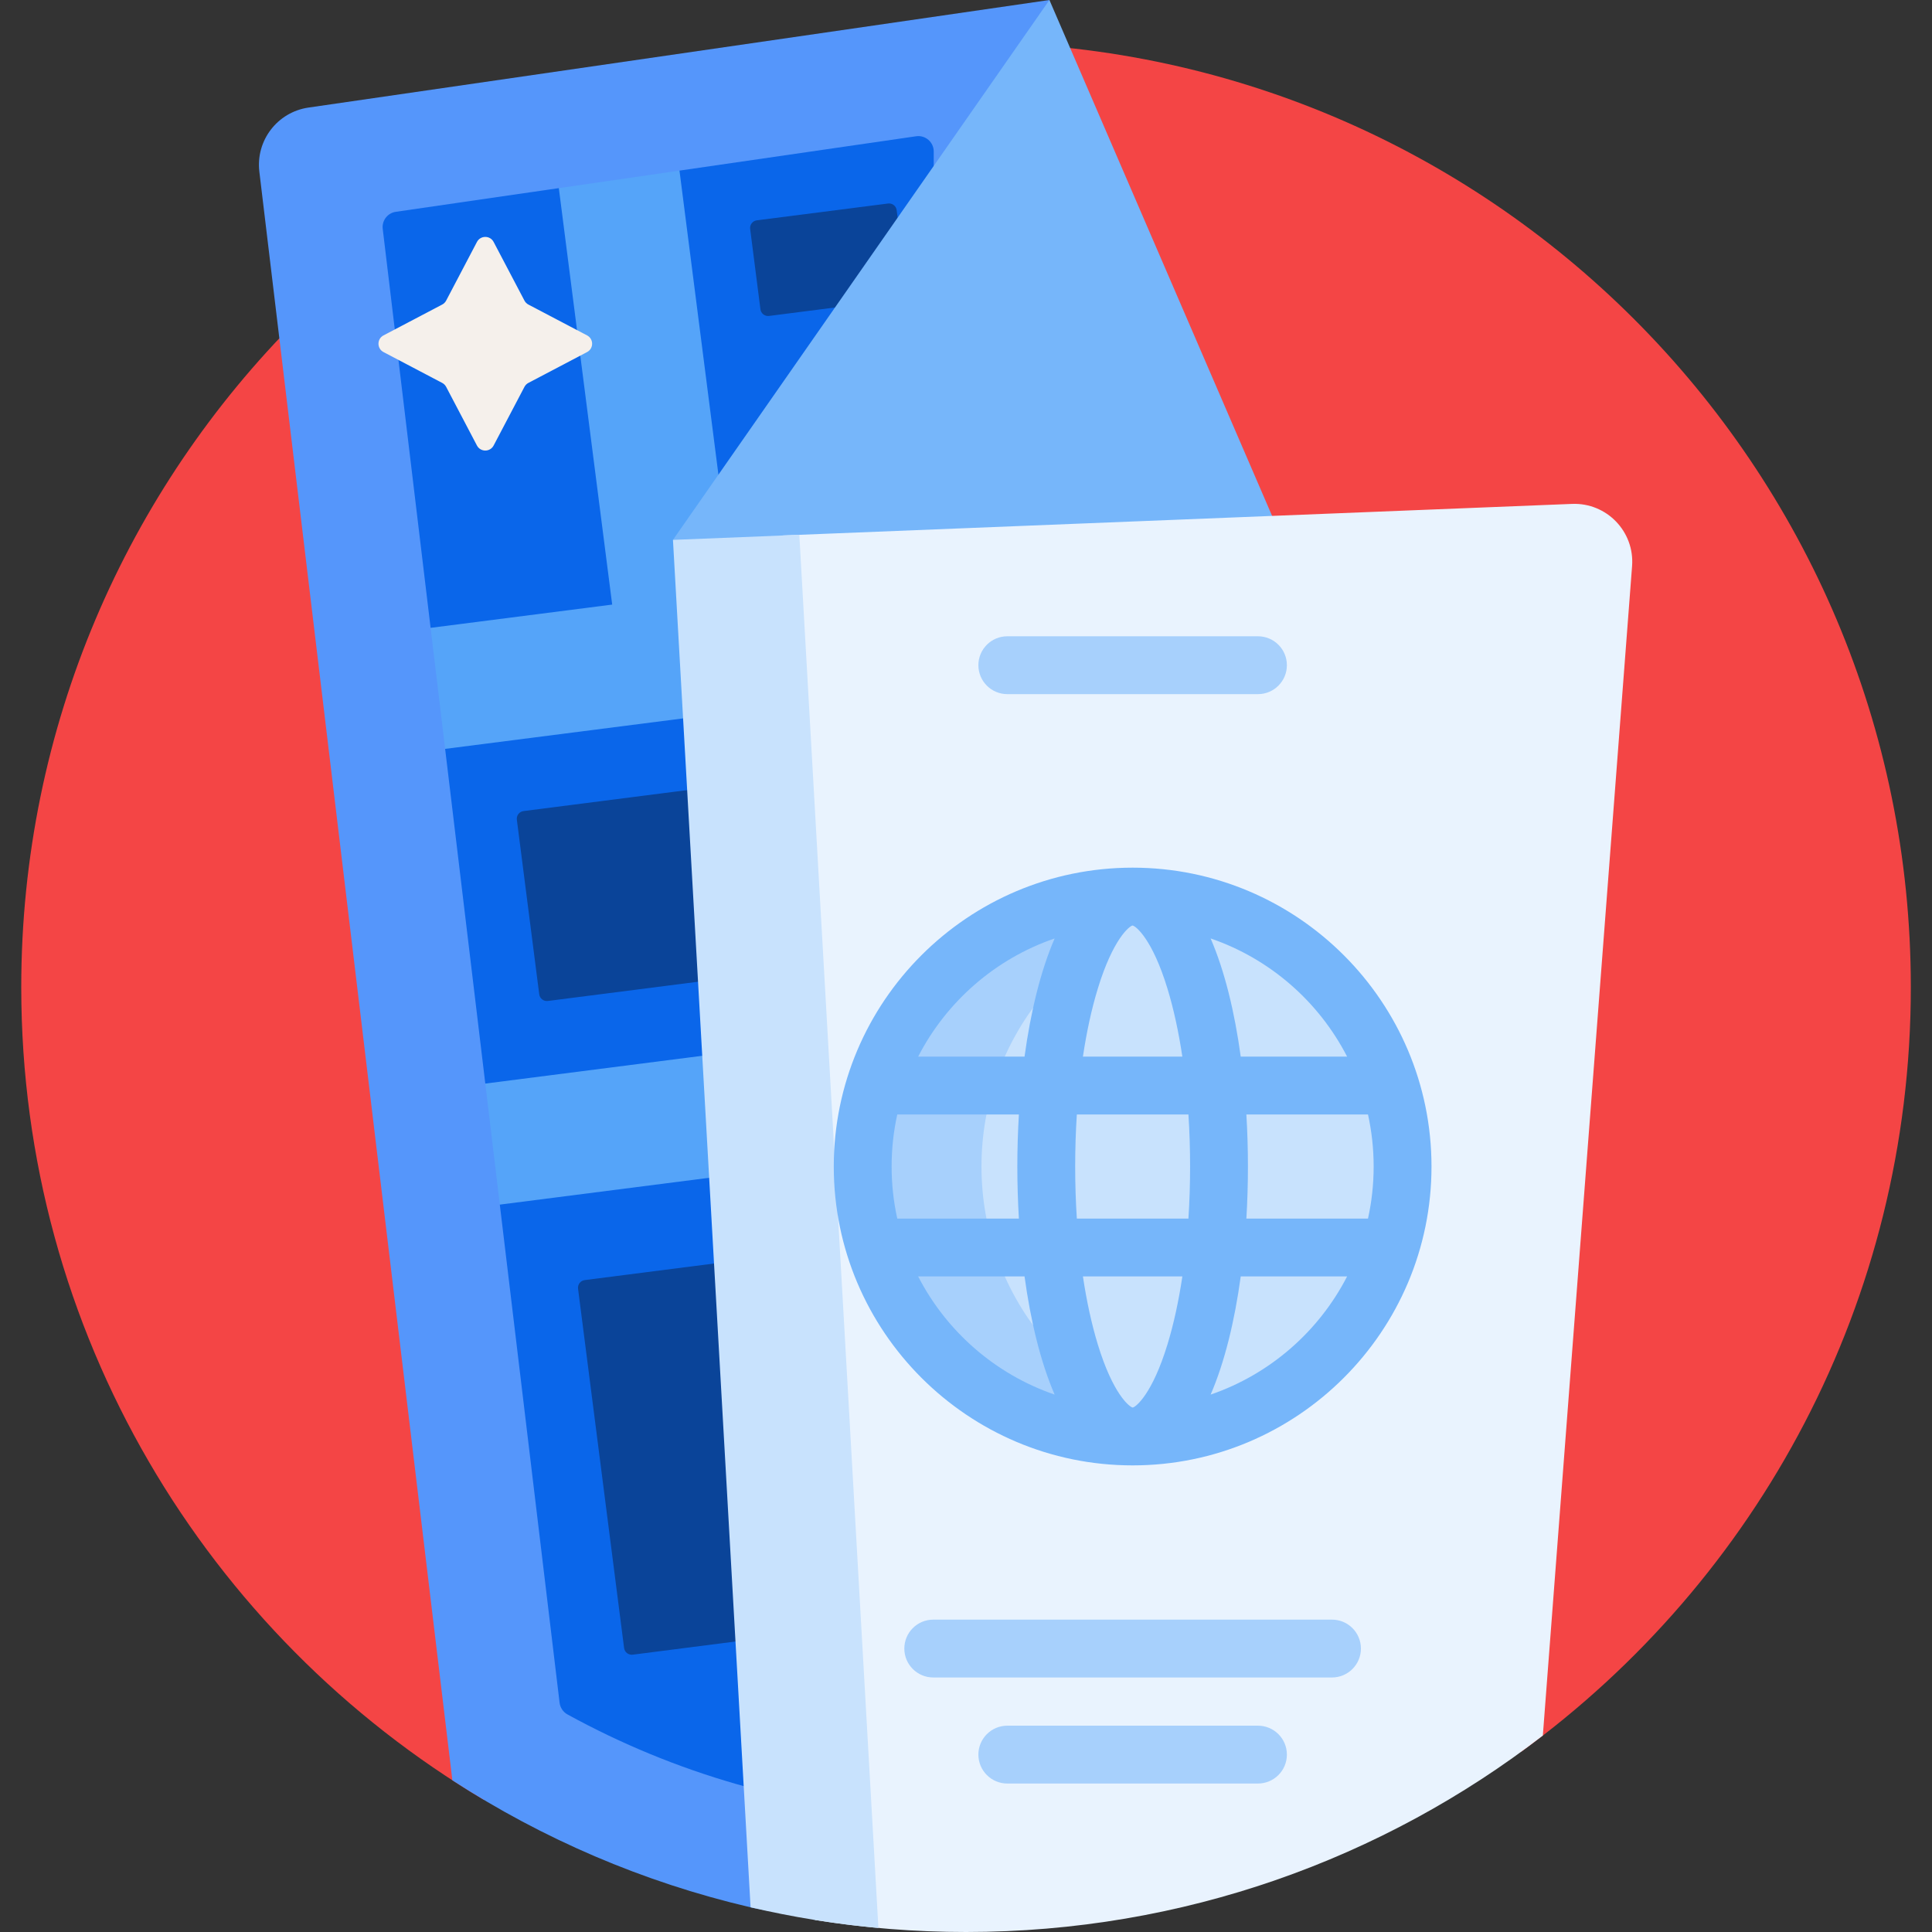 <?xml version="1.0" encoding="UTF-8"?>
<svg width="100px" height="100px" viewBox="0 0 100 100" version="1.1" xmlns="http://www.w3.org/2000/svg" xmlns:xlink="http://www.w3.org/1999/xlink">
    <rect x="0" y="0" width="100" height="100" fill="#333333" stroke="none"/>
    <title>visa/1-general</title>
    <g id="Webs" stroke="none" stroke-width="1" fill="none" fill-rule="evenodd">
        <g id="1-homepage-visa" transform="translate(-260, -676)">
            <g id="visas" transform="translate(120, 624)">
                <g id="编组-6" transform="translate(24, 52)">
                    <g id="visa/1-general" transform="translate(116, 0)">
                        <rect id="矩形" x="0" y="0" width="100" height="100"></rect>
                        <g id="trip" transform="translate(1, 0)" fill-rule="nonzero">
                            <path d="M0.1,51.098 C0.1,24.09 21.994,2.196 49.002,2.196 C76.01,2.196 97.904,24.09 97.904,51.098 C97.904,67.365 89.962,81.776 77.744,90.667 C70.439,86.325 61.908,83.832 52.794,83.832 C42.053,83.832 32.121,87.295 24.053,93.166 C9.711,84.642 0.1,68.992 0.1,51.098 Z" id="路径" fill="#F44545"></path>
                            <path d="M53.318,0 L53.318,86.321 C53.318,94.369 45.918,100.453 38.048,98.767 C37.98,98.752 37.914,98.738 37.85,98.723 C32.278,97.423 27.073,95.171 22.415,92.148 L19.022,63.872 L12.424,8.888 C12.23,7.275 13.358,5.802 14.966,5.568 L53.318,0 Z" id="路径" fill="#5596FB"></path>
                            <path d="M47.33,7.843 L47.33,93.141 C47.33,93.602 46.941,93.965 46.481,93.939 C40.108,93.568 33.938,91.795 28.371,88.738 C28.146,88.614 27.995,88.387 27.964,88.132 L24.967,63.159 L24.87,62.351 C26.289,60.445 26.015,57.77 24.238,56.193 L24.119,56.087 L22.04,38.762 L22.41,38.237 C23.74,36.353 23.229,33.741 21.288,32.497 L18.81,11.848 C18.758,11.418 19.059,11.025 19.488,10.963 L27.925,9.738 C29.931,11.009 32.562,10.639 34.14,8.864 L34.17,8.831 L46.417,7.053 C46.898,6.983 47.33,7.356 47.33,7.843 Z" id="路径" fill="#0A66EA"></path>
                            <path d="M47.33,29.16 L47.33,35.522 L22.04,38.762 L21.288,32.497 L30.687,31.293 L27.925,9.738 L34.17,8.831 L36.945,30.491 L47.33,29.16 Z M24.87,62.351 L47.33,59.473 L47.33,53.112 L24.119,56.086 L24.87,62.351 Z" id="形状" fill="#55A4F9"></path>
                            <path d="M40.037,50.186 L27.357,51.81 C27.139,51.838 26.939,51.684 26.911,51.465 L25.752,42.428 C25.725,42.209 25.879,42.009 26.098,41.981 L38.777,40.356 C38.996,40.328 39.196,40.483 39.224,40.701 L40.382,49.739 C40.41,49.958 40.255,50.158 40.037,50.186 Z M42.391,64.978 C42.363,64.759 42.163,64.604 41.945,64.633 L29.265,66.257 C29.047,66.285 28.892,66.485 28.92,66.704 L31.303,85.3 C31.331,85.519 31.531,85.673 31.75,85.646 L44.429,84.021 C44.648,83.993 44.802,83.793 44.774,83.574 L42.391,64.978 Z M45.945,15.037 L45.412,10.879 C45.384,10.66 45.184,10.506 44.965,10.534 L38.173,11.404 C37.954,11.432 37.8,11.632 37.828,11.85 L38.36,16.008 C38.388,16.227 38.588,16.381 38.807,16.353 L45.599,15.483 C45.818,15.455 45.973,15.255 45.945,15.037 Z" id="形状" fill="#0A4499"></path>
                            <polygon id="路径" fill="#76B6FA" points="33.832 27.944 53.318 0 67.964 33.932"></polygon>
                            <path d="M49.002,100 C46.345,100 43.737,99.788 41.194,99.38 C40.066,99.199 36.396,27.842 39.524,27.716 L80.371,26.082 C82.161,26.011 83.613,27.516 83.476,29.302 L78.857,89.832 C70.598,96.207 60.243,100 49.002,100 L49.002,100 Z" id="路径" fill="#E9F3FE"></path>
                            <path d="M44.466,99.792 C42.213,99.585 40.004,99.225 37.85,98.722 L33.832,27.944 L40.373,27.682 L44.466,99.792 Z" id="路径" fill="#C8E2FD"></path>
                            <g id="编组" transform="translate(42.156, 44.91)">
                                <path d="M29.441,15.469 C29.441,23.186 23.186,29.441 15.469,29.441 C7.752,29.441 1.497,23.186 1.497,15.469 C1.497,7.752 7.752,1.497 15.469,1.497 C23.186,1.497 29.441,7.752 29.441,15.469 Z" id="路径" fill="#C8E2FD"></path>
                                <path d="M18.543,29.102 C17.554,29.324 16.525,29.441 15.469,29.441 C7.752,29.441 1.497,23.186 1.497,15.469 C1.497,7.752 7.752,1.497 15.469,1.497 C16.525,1.497 17.554,1.614 18.543,1.836 C12.305,3.237 7.645,8.809 7.645,15.469 C7.645,22.13 12.305,27.701 18.543,29.102 Z" id="路径" fill="#A7D0FC"></path>
                                <path d="M15.469,-5.32907052e-14 C6.939,-5.32907052e-14 4.01456646e-13,6.939 4.01456646e-13,15.469 C4.01456646e-13,23.999 6.939,30.938 15.469,30.938 C23.999,30.938 30.938,23.999 30.938,15.469 C30.938,6.939 23.999,-5.32907052e-14 15.469,-5.32907052e-14 Z M15.475,27.944 L15.471,27.944 C15.299,27.913 14.448,27.242 13.664,24.67 C13.346,23.626 13.088,22.44 12.896,21.158 L18.043,21.158 C17.851,22.44 17.593,23.626 17.274,24.67 C16.49,27.242 15.64,27.913 15.475,27.944 Z M12.581,18.164 C12.524,17.286 12.495,16.385 12.495,15.469 C12.495,14.553 12.524,13.652 12.581,12.774 L18.357,12.774 C18.414,13.652 18.443,14.553 18.443,15.469 C18.443,16.385 18.414,17.286 18.357,18.164 L12.581,18.164 Z M2.994,15.469 C2.994,14.544 3.095,13.643 3.287,12.774 L9.582,12.774 C9.528,13.671 9.501,14.574 9.501,15.469 C9.501,16.364 9.528,17.267 9.582,18.164 L3.287,18.164 C3.095,17.296 2.994,16.394 2.994,15.469 Z M15.463,2.994 L15.466,2.994 C15.639,3.025 16.49,3.696 17.274,6.268 C17.592,7.312 17.85,8.498 18.042,9.78 L12.896,9.78 C13.087,8.498 13.345,7.312 13.664,6.268 C14.448,3.697 15.298,3.025 15.463,2.994 L15.463,2.994 Z M21.356,12.774 L27.651,12.774 C27.843,13.643 27.944,14.544 27.944,15.469 C27.944,16.394 27.843,17.296 27.651,18.164 L21.356,18.164 C21.41,17.267 21.437,16.364 21.437,15.469 C21.437,14.574 21.41,13.671 21.356,12.774 Z M26.57,9.78 L21.064,9.78 C20.75,7.48 20.235,5.347 19.506,3.664 C22.573,4.716 25.104,6.931 26.57,9.78 L26.57,9.78 Z M11.432,3.664 C10.703,5.347 10.188,7.48 9.874,9.78 L4.368,9.78 C5.834,6.931 8.365,4.716 11.432,3.664 Z M4.368,21.158 L9.874,21.158 C10.188,23.458 10.703,25.591 11.432,27.274 C8.365,26.222 5.834,24.007 4.368,21.158 Z M19.506,27.274 C20.235,25.591 20.75,23.458 21.064,21.158 L26.57,21.158 C25.104,24.007 22.573,26.222 19.506,27.274 L19.506,27.274 Z" id="形状" fill="#76B6FA"></path>
                            </g>
                            <path d="M51.138,89.321 L64.112,89.321 C64.939,89.321 65.609,89.992 65.609,90.818 C65.609,91.645 64.939,92.315 64.112,92.315 L51.138,92.315 C50.311,92.315 49.641,91.645 49.641,90.818 C49.641,89.992 50.311,89.321 51.138,89.321 Z M65.609,34.431 C65.609,33.604 64.939,32.934 64.112,32.934 L51.138,32.934 C50.311,32.934 49.641,33.604 49.641,34.431 C49.641,35.258 50.311,35.928 51.138,35.928 L64.112,35.928 C64.939,35.928 65.609,35.258 65.609,34.431 Z M45.808,85.329 C45.808,86.156 46.479,86.826 47.305,86.826 L67.944,86.826 C68.771,86.826 69.441,86.156 69.441,85.329 C69.441,84.503 68.771,83.832 67.944,83.832 L47.305,83.832 C46.479,83.832 45.808,84.503 45.808,85.329 L45.808,85.329 Z" id="形状" fill="#A7D0FC"></path>
                            <path d="M24.55,12.523 L26.146,15.56 C26.192,15.647 26.263,15.719 26.35,15.764 L29.387,17.36 C29.735,17.543 29.735,18.04 29.387,18.223 L26.35,19.819 C26.263,19.864 26.192,19.936 26.146,20.023 L24.55,23.06 C24.367,23.407 23.87,23.407 23.687,23.06 L22.092,20.023 C22.046,19.936 21.974,19.864 21.887,19.819 L18.85,18.223 C18.503,18.04 18.503,17.543 18.85,17.36 L21.887,15.764 C21.974,15.719 22.046,15.647 22.092,15.56 L23.687,12.523 C23.87,12.176 24.367,12.176 24.55,12.523 Z" id="路径" fill="#F5F0EB"></path>
                        </g>
                    </g>
                </g>
            </g>
        </g>
    </g>
</svg>